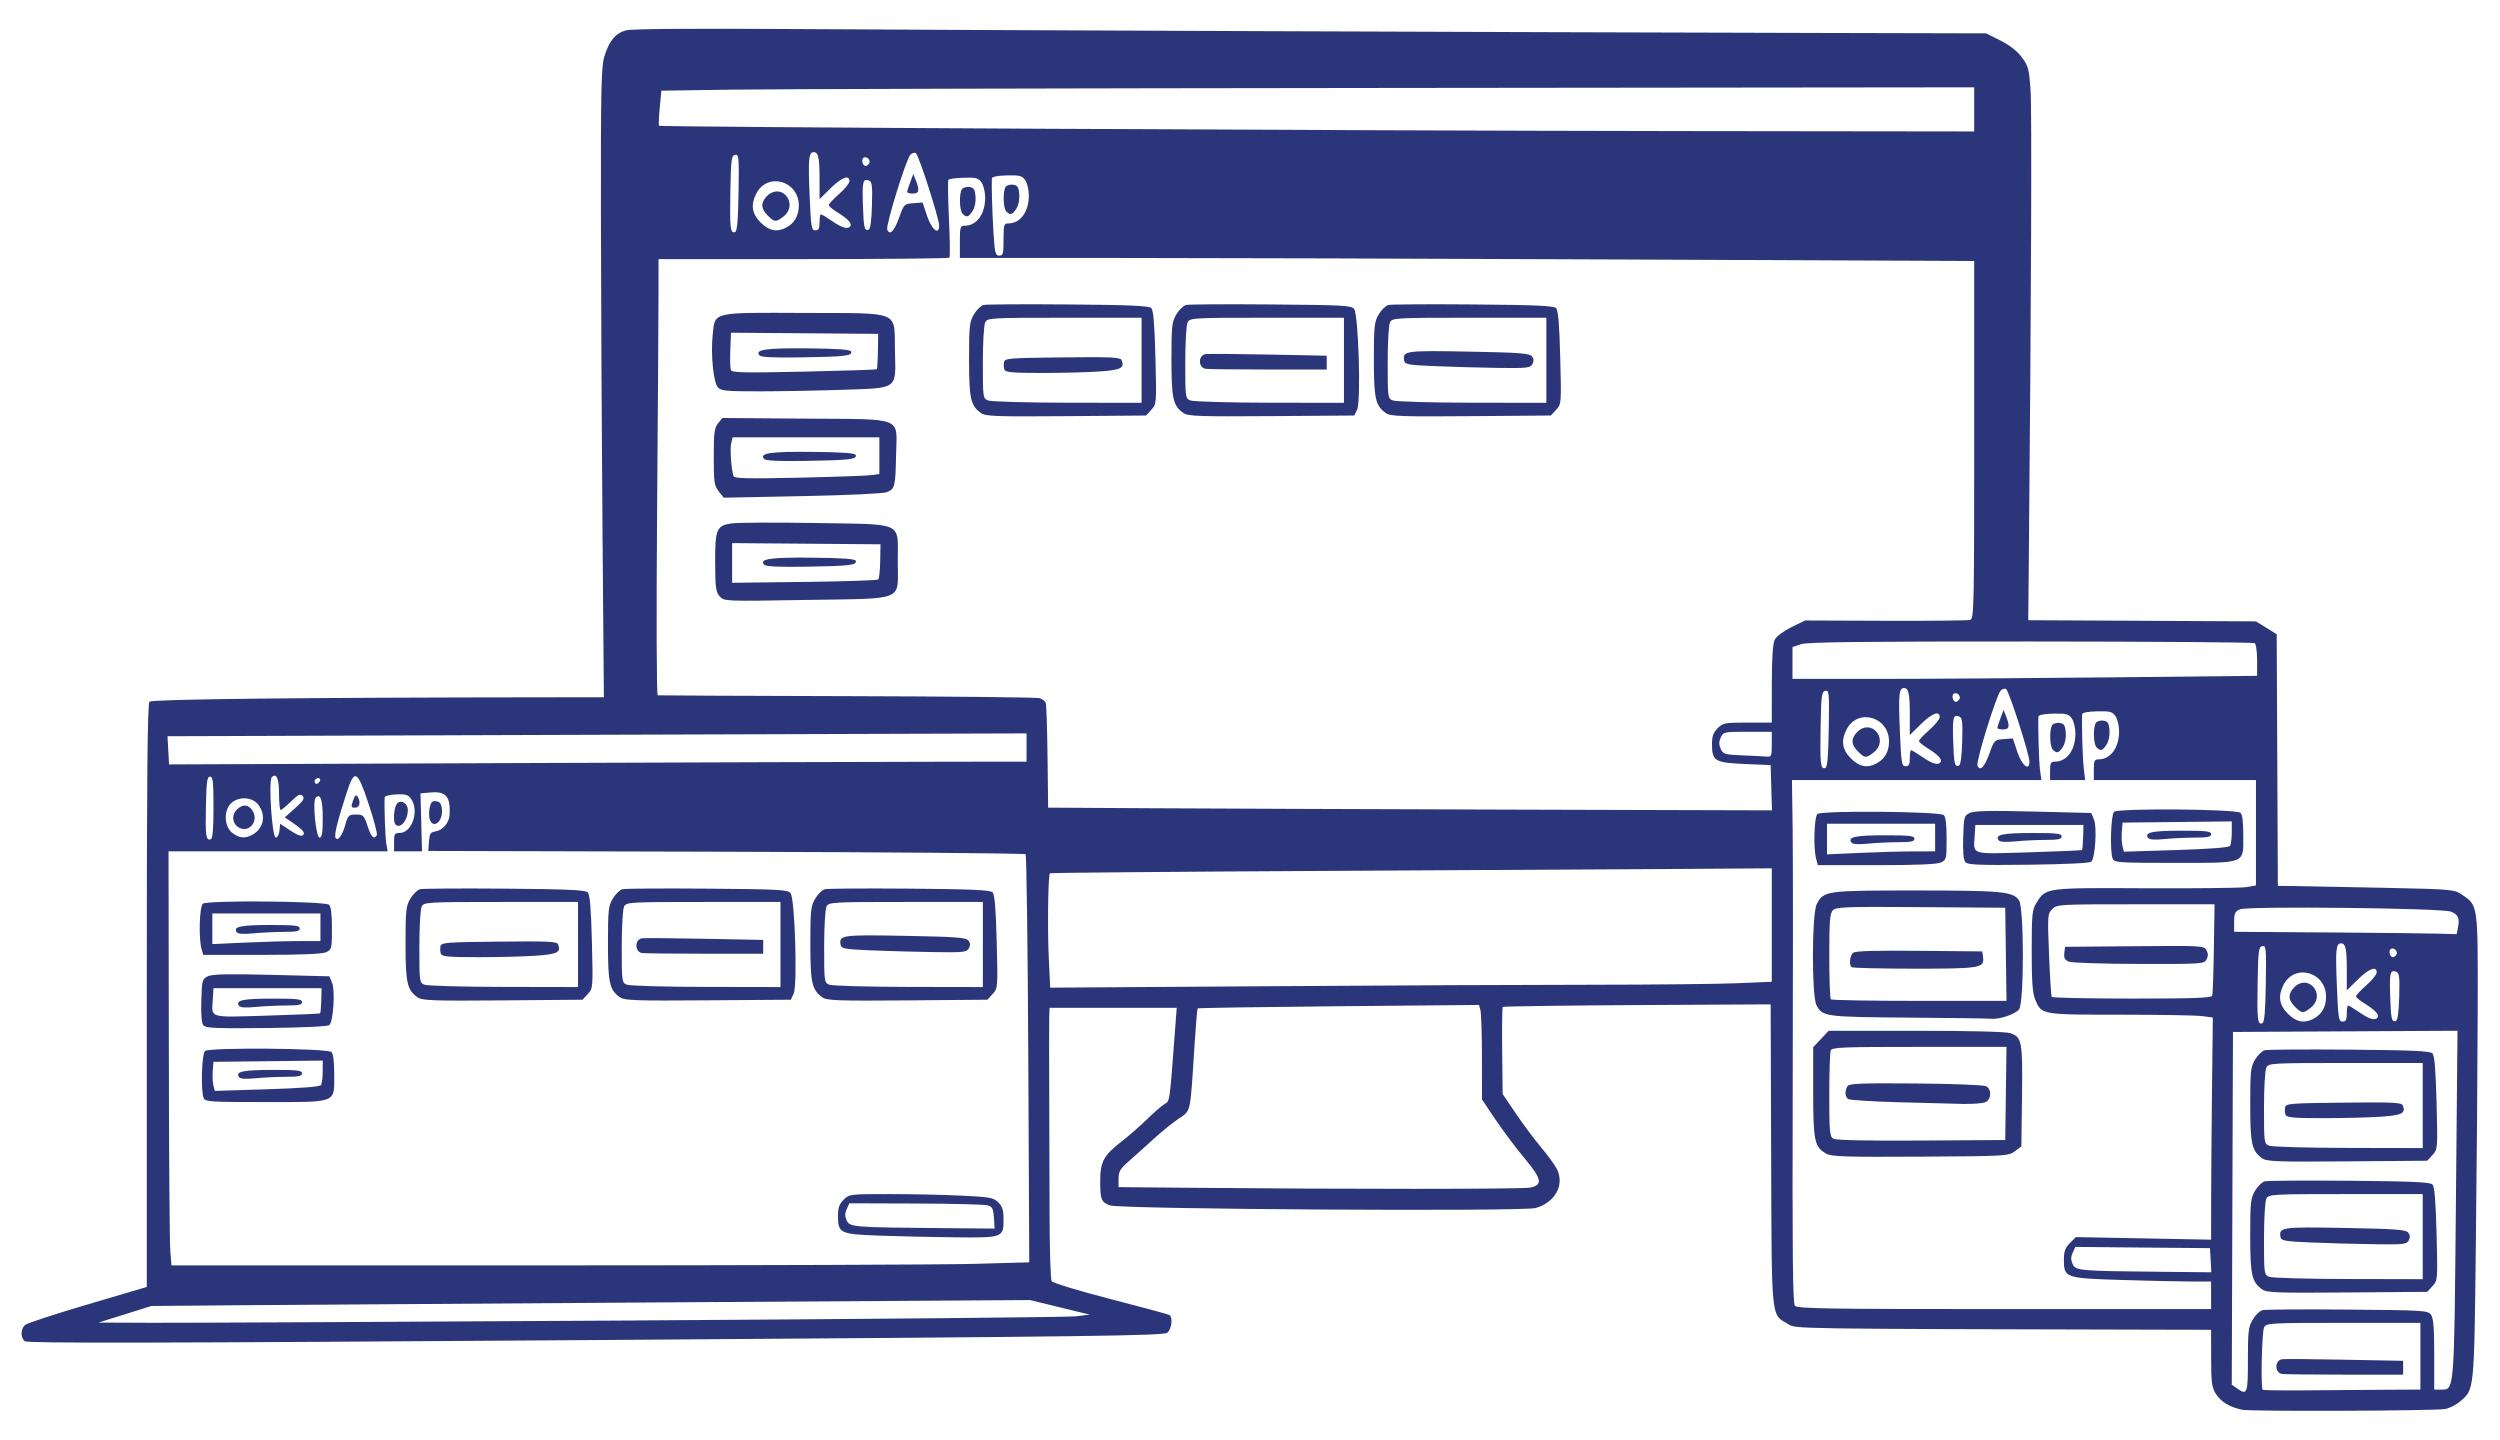 <?xml version="1.0" encoding="UTF-8" standalone="no"?>
<svg xmlns="http://www.w3.org/2000/svg" xmlns:xlink="http://www.w3.org/1999/xlink" xmlns:serif="http://www.serif.com/" width="100%" height="100%" viewBox="0 0 1087 626" version="1.1" xml:space="preserve" style="fill-rule:evenodd;clip-rule:evenodd;stroke-linejoin:round;stroke-miterlimit:2;">
    <g transform="matrix(4.167,0,0,-4.167,9.372,613.597)">
        <path d="M231.707,0.152C230.395,0.426 229.453,1.004 228.938,1.848C228.539,2.5 228.469,3.062 228.469,5.555L228.465,8.496L224.324,8.504C183.891,8.602 185.203,8.582 184.316,9.102C182.527,10.152 182.617,9.246 182.559,26.77L182.508,42.453L168.59,42.379C160.934,42.336 154.617,42.246 154.555,42.184C154.492,42.121 154.465,40.051 154.492,37.582L154.543,33.094L155.926,31.055C156.684,29.934 157.859,28.355 158.539,27.551C159.219,26.746 159.961,25.73 160.188,25.297C161.043,23.641 160.035,21.777 157.977,21.203C156.598,20.816 114.625,21.074 113.57,21.477C112.656,21.824 112.555,22.07 112.551,23.977C112.547,26.023 112.902,26.691 114.754,28.121C115.484,28.684 116.664,29.715 117.375,30.41C118.086,31.105 118.922,31.836 119.23,32.031C119.84,32.414 119.766,31.922 120.367,39.875L120.535,42.094L107.266,42.094L107.234,41.195C107.219,40.699 107.215,37.434 107.23,33.934C107.246,30.438 107.262,24.496 107.266,20.734C107.27,16.973 107.367,13.746 107.484,13.566C107.598,13.387 110.359,12.547 113.625,11.703C116.887,10.863 119.656,10.113 119.773,10.039C120.145,9.809 120.008,8.586 119.566,8.199C119.195,7.875 112.441,7.785 59.914,7.426C13.734,7.105 0.605,7.078 0.336,7.305C-0.129,7.688 -0.105,8.598 0.375,9.004C0.586,9.188 3.527,10.152 6.914,11.148L13.066,12.965L13.066,43.355C13.066,66.473 13.137,73.82 13.352,74.035C13.613,74.297 29.301,74.469 55.156,74.492L60.762,74.496L60.617,91.957C60.539,101.559 60.465,116.328 60.453,124.777C60.438,138.059 60.488,140.301 60.812,141.363C61.305,142.984 61.977,143.793 63.07,144.086C63.648,144.242 69.945,144.289 80.875,144.219C97.668,144.109 155.055,143.891 187.867,143.812L204.988,143.77L206.465,143.031C207.422,142.555 208.211,141.941 208.699,141.293C209.387,140.379 209.469,140.074 209.625,137.891C209.77,135.855 209.699,116.625 209.449,89.258L209.387,82.535L221.262,82.477L233.141,82.414L234.223,81.746L235.309,81.074L235.371,67.945L235.43,54.816L237.41,54.793C238.496,54.781 242.637,54.699 246.605,54.613C253.789,54.457 253.828,54.453 254.703,53.855C256.328,52.75 256.309,52.883 256.281,41.699C256.27,36.176 256.184,25.285 256.09,17.496C255.91,1.926 255.945,2.281 254.414,0.992C253.996,0.641 253.305,0.301 252.879,0.23C251.617,0.031 232.641,-0.039 231.707,0.152ZM232.305,5.363C232.305,8.332 232.363,8.805 232.812,9.562C233.09,10.035 233.547,10.477 233.832,10.547C234.113,10.617 238.109,10.645 242.707,10.605C250.66,10.539 251.082,10.512 251.406,10.07C251.664,9.715 251.746,8.723 251.746,5.93L251.746,2.258L252.461,2.258C253.859,2.258 253.824,1.828 254.008,21.637L254.176,39.699L230.746,39.574L230.684,21.172L230.621,2.766L231.156,2.391C232.246,1.629 232.305,1.789 232.305,5.363ZM233.805,12.703C232.711,13.477 232.547,14.207 232.547,18.312C232.547,21.781 232.594,22.23 233.051,23.004C233.328,23.473 233.789,23.918 234.07,23.988C234.355,24.059 238.332,24.086 242.914,24.047C249.34,23.992 251.312,23.906 251.555,23.664C251.781,23.438 251.898,22.023 251.992,18.504C252.113,13.703 252.109,13.652 251.566,13.055L251.016,12.457L242.68,12.391C235.379,12.332 234.277,12.371 233.805,12.703ZM250.547,13.777L250.547,22.656L242.516,22.656C234.82,22.656 234.473,22.637 234.234,22.191C234.094,21.93 233.984,20.105 233.984,17.984C233.984,14.328 233.996,14.234 234.527,14.023C234.824,13.906 238.551,13.801 242.805,13.793L250.547,13.777ZM238.91,17.605C236.16,17.723 235.781,17.789 235.711,18.168C235.512,19.203 235.809,19.246 242.453,19.121C247.719,19.023 248.793,18.945 249.035,18.637C249.238,18.383 249.254,18.133 249.09,17.824C248.871,17.414 248.547,17.379 245.438,17.426C243.562,17.453 240.625,17.531 238.91,17.605ZM233.805,26.383C232.711,27.156 232.547,27.887 232.547,31.992C232.547,35.461 232.594,35.91 233.051,36.684C233.328,37.156 233.789,37.598 234.07,37.668C234.355,37.738 238.332,37.766 242.914,37.727C249.34,37.672 251.312,37.586 251.555,37.344C251.781,37.121 251.898,35.703 251.992,32.184C252.113,27.383 252.109,27.332 251.566,26.734L251.016,26.137L242.68,26.07C235.379,26.012 234.277,26.051 233.805,26.383ZM250.547,27.457L250.547,36.336L242.516,36.336C234.82,36.336 234.473,36.316 234.234,35.871C234.094,35.609 233.984,33.785 233.984,31.664C233.984,28.008 233.996,27.914 234.527,27.703C234.824,27.586 238.551,27.48 242.805,27.473L250.547,27.457ZM236.238,30.922C236.164,31.113 236.145,31.465 236.188,31.703C236.266,32.105 236.703,32.141 242.301,32.199C247.512,32.254 248.352,32.215 248.473,31.898C248.785,31.086 248.395,30.887 246.176,30.73C244.977,30.645 242.277,30.578 240.184,30.578C237.086,30.578 236.348,30.641 236.238,30.922ZM246.406,2.238L250.305,2.258L250.305,9.219L242.273,9.219C234.578,9.219 234.234,9.195 233.996,8.754C233.762,8.316 233.629,2.453 233.848,2.238C233.902,2.184 235.875,2.156 238.227,2.176C240.582,2.199 244.262,2.227 246.406,2.238ZM235.852,3.891C235.09,4.035 235.082,5.273 235.844,5.422C236.051,5.465 238.984,5.441 242.363,5.375L248.504,5.258L248.504,3.816L242.371,3.816C238.996,3.816 236.059,3.848 235.848,3.891L235.852,3.891ZM63.824,9.469C88.445,9.613 109.234,9.809 110.027,9.902L111.465,10.078L108.348,10.836L105.227,11.598L68.625,11.367C48.496,11.238 27.867,11.102 22.785,11.059L13.547,10.98L10.785,10.113L8.027,9.25L13.547,9.227C16.582,9.215 39.207,9.32 63.824,9.465L63.824,9.469ZM228.465,10.656L228.465,13.535L226.344,13.535C225.18,13.535 221.922,13.609 219.105,13.695C213.211,13.879 213.105,13.918 213.105,15.828C213.105,16.684 213.242,17.055 213.73,17.543L214.355,18.168L221.41,18.035L228.465,17.898L228.469,21.898C228.473,24.098 228.512,29.312 228.559,33.488L228.645,41.078L227.562,41.227C226.965,41.309 223.117,41.375 219.004,41.375C210.699,41.375 210.777,41.363 210.102,42.98C209.832,43.625 209.746,44.863 209.746,48.039C209.746,51.887 209.789,52.309 210.25,53.055C211.223,54.629 211.152,54.621 221.711,54.566C226.945,54.543 231.656,54.598 232.184,54.688L233.145,54.859L233.145,60.355L233.148,65.855L216.227,65.855L216.227,66.938C216.227,67.867 216.293,68.016 216.723,68.016C217.98,68.016 218.867,69.227 218.867,70.949C218.867,71.523 218.695,72.23 218.488,72.523C218.164,72.992 217.918,73.059 216.57,73.027C215.621,73.008 215.02,72.891 215.008,72.727C214.949,71.746 215.055,68.164 215.176,67.117L215.32,65.855L211.664,65.855L211.664,66.816C211.664,67.625 211.742,67.777 212.16,67.777C213.422,67.777 214.305,68.984 214.305,70.711C214.305,71.281 214.137,71.992 213.93,72.285C213.602,72.754 213.355,72.816 212.012,72.789C211.059,72.77 210.461,72.652 210.449,72.484C210.391,71.457 210.5,67.715 210.617,66.875L210.762,65.855L184.73,65.855L184.801,60.875C184.84,58.137 184.844,45.875 184.809,33.625C184.762,16.504 184.812,11.273 185.035,11.004C185.285,10.703 188.312,10.656 206.895,10.656L228.465,10.656ZM188.328,26.867C187.082,27.551 186.945,28.191 186.945,33.309L186.945,37.98L187.754,38.84L188.562,39.695L197.68,39.695C203.414,39.695 207.062,39.602 207.516,39.445C208.73,39.02 208.805,38.621 208.734,32.883L208.668,27.629L207.988,27.121C207.332,26.629 207.047,26.613 198.148,26.562C190.371,26.516 188.887,26.562 188.328,26.867ZM207.051,33.156L207.117,38.016L198.016,38.016C189.941,38.016 188.902,37.973 188.773,37.637C188.691,37.426 188.625,35.328 188.625,32.969C188.625,29.137 188.672,28.652 189.047,28.434C189.316,28.273 192.57,28.207 198.227,28.242L206.984,28.297L207.051,33.156ZM195.707,32.246C193.066,32.316 190.77,32.465 190.605,32.57C190.258,32.797 190.219,33.43 190.527,33.914C190.707,34.195 191.918,34.246 197.652,34.199C201.52,34.168 204.75,34.043 204.992,33.91C205.57,33.602 205.551,32.578 204.961,32.266C204.707,32.129 203.598,32.039 202.5,32.066C201.402,32.094 198.348,32.176 195.707,32.246ZM196.906,41.07C188.16,41.137 187.91,41.172 187.285,42.375C186.781,43.355 186.801,51.918 187.312,52.902C188.035,54.309 188.246,54.336 197.676,54.336C206.656,54.332 207.781,54.227 208.422,53.312C208.949,52.555 208.965,42.695 208.434,41.941C208.082,41.438 206.32,40.844 205.5,40.953C205.262,40.984 201.395,41.035 196.906,41.07ZM207.051,47.676L206.984,52.535L198.188,52.598C190.422,52.656 189.34,52.617 189.008,52.281C188.688,51.965 188.625,51.199 188.625,47.52C188.625,45.109 188.699,43.062 188.785,42.977C188.875,42.887 193.035,42.816 198.031,42.816L207.117,42.816L207.051,47.676ZM190.945,46.336C190.668,46.613 190.773,47.547 191.117,47.832C191.348,48.023 193.367,48.086 198.016,48.039L204.586,47.977L204.668,47.391C204.832,46.246 204.406,46.176 197.5,46.176C193.984,46.176 191.035,46.25 190.945,46.336ZM187.254,57.637C186.953,58.734 187.043,61.969 187.387,62.312C187.77,62.695 200.086,62.59 200.566,62.203C200.766,62.039 200.867,61.227 200.867,59.746C200.867,57.609 200.848,57.523 200.254,57.254C199.844,57.066 197.66,56.977 193.539,56.977L187.434,56.977L187.254,57.637ZM197.445,58.414L199.668,58.418L199.668,61.297L188.387,61.297L188.387,58.102L191.805,58.258C193.688,58.344 196.227,58.414 197.445,58.414ZM190.91,59.371C190.566,59.926 191.367,60.09 194.445,60.094C197.008,60.094 197.508,60.039 197.508,59.734C197.508,59.453 197.164,59.375 195.887,59.375C194.996,59.375 193.551,59.305 192.68,59.223C191.535,59.113 191.043,59.156 190.91,59.371ZM202.816,57.301C202.625,57.531 202.551,58.406 202.598,59.891C202.664,62.027 202.695,62.145 203.281,62.426C203.746,62.648 205.395,62.684 209.93,62.57L215.961,62.422L216.246,61.727C216.574,60.938 216.371,57.746 215.969,57.34C215.816,57.191 213.293,57.07 209.414,57.023C204.141,56.965 203.055,57.012 202.816,57.301ZM214.992,58.555C215.039,58.594 215.094,59.203 215.113,59.902L215.145,61.176L203.867,61.176L203.793,60.008C203.664,58.02 203.297,58.129 209.445,58.316C212.449,58.406 214.945,58.516 214.992,58.555ZM206.27,59.613C205.926,60.164 206.727,60.328 209.805,60.332C212.367,60.336 212.867,60.277 212.867,59.977C212.867,59.691 212.523,59.617 211.246,59.613C210.355,59.613 208.914,59.547 208.039,59.461C206.898,59.355 206.402,59.398 206.27,59.613ZM218.199,57.637C217.891,58.391 218,62.203 218.34,62.543C218.73,62.934 231.039,62.836 231.527,62.441C231.727,62.281 231.824,61.484 231.824,60.082C231.824,57.066 232.207,57.215 224.566,57.215C218.891,57.215 218.355,57.25 218.199,57.637ZM230.441,58.988C230.539,59.137 230.621,59.77 230.621,60.402L230.625,61.543L219.227,61.418L219.148,60.48C219.105,59.965 219.137,59.281 219.219,58.961L219.363,58.383L224.812,58.555C228.355,58.664 230.328,58.816 230.441,58.992L230.441,58.988ZM221.867,59.852C221.527,60.406 222.328,60.57 225.406,60.574C227.969,60.574 228.465,60.516 228.465,60.215C228.465,59.934 228.125,59.855 226.848,59.855C225.957,59.855 224.512,59.785 223.641,59.703C222.496,59.594 222,59.637 221.867,59.852ZM211.953,69.023C211.625,69.352 211.57,71.098 211.879,71.578C211.988,71.754 212.34,71.863 212.652,71.816C213.125,71.75 213.238,71.578 213.301,70.816C213.348,70.266 213.227,69.668 212.996,69.316C212.566,68.664 212.371,68.609 211.953,69.023ZM216.516,69.266C216.184,69.594 216.133,71.336 216.438,71.816C216.551,71.992 216.898,72.102 217.215,72.059C217.688,71.992 217.801,71.816 217.863,71.059C217.906,70.508 217.785,69.906 217.555,69.559C217.129,68.902 216.93,68.848 216.516,69.266ZM228.418,15.758L228.348,17.016L221.324,17.078L214.301,17.145L214.023,16.539C213.82,16.094 213.82,15.785 214.02,15.348C214.332,14.66 214.684,14.629 223.379,14.547L228.492,14.496L228.418,15.758ZM99.328,15.375L105.148,15.535L105.047,36.734C104.992,48.395 104.863,58.016 104.766,58.117C104.668,58.215 90.602,58.332 73.512,58.379L42.441,58.461L42.512,59.438C42.574,60.27 42.672,60.422 43.188,60.496C43.938,60.602 44.613,61.395 44.664,62.223C44.777,64.109 44.285,64.703 42.727,64.566L41.625,64.469L41.707,61.441L41.785,58.418L38.867,58.418L38.867,59.375C38.867,60.234 38.93,60.336 39.449,60.336C40.738,60.336 41.52,62.645 40.652,63.883C40.344,64.324 40.082,64.406 39.094,64.363C38.441,64.336 37.898,64.199 37.891,64.062C37.828,63.184 37.945,59.844 38.062,59.195L38.199,58.418L15.336,58.418L15.367,38.316C15.379,27.262 15.449,17.543 15.52,16.715L15.645,15.215L54.574,15.215C75.988,15.215 96.129,15.289 99.328,15.375ZM89.426,18.324C85.367,18.477 85.188,18.566 85.188,20.434C85.188,21.223 85.332,21.621 85.773,22.066C86.355,22.648 86.426,22.656 90.539,22.656C92.832,22.656 96.207,22.586 98.039,22.496C101.074,22.352 101.414,22.289 101.918,21.789C102.344,21.363 102.465,20.969 102.465,20.043C102.465,18.109 102.41,18.09 97.348,18.145C94.949,18.168 91.383,18.25 89.426,18.324ZM101.461,20.188C101.395,21.16 101.301,21.34 100.785,21.484C100.457,21.574 97.078,21.66 93.281,21.672L86.375,21.695L86.102,21.094C85.898,20.652 85.898,20.344 86.098,19.906C86.414,19.211 86.746,19.184 95.938,19.105L101.531,19.055L101.461,20.188ZM19,32.676C18.688,33.43 18.797,37.246 19.141,37.586C19.531,37.973 31.84,37.875 32.324,37.48C32.523,37.32 32.625,36.523 32.625,35.121C32.625,32.105 33.004,32.258 25.363,32.258C19.691,32.258 19.156,32.293 19,32.676ZM31.242,34.031C31.34,34.176 31.422,34.812 31.422,35.441L31.426,36.586L25.727,36.52L20.023,36.457L19.949,35.52C19.906,35.004 19.938,34.32 20.016,34.004L20.164,33.422L25.613,33.594C29.156,33.703 31.125,33.859 31.242,34.031ZM22.668,34.891C22.328,35.445 23.129,35.609 26.207,35.613C28.77,35.617 29.266,35.559 29.266,35.258C29.266,34.973 28.926,34.895 27.645,34.895C26.754,34.895 25.312,34.824 24.441,34.742C23.297,34.637 22.801,34.676 22.668,34.891ZM18.977,40.262C18.785,40.492 18.711,41.363 18.758,42.848C18.824,44.988 18.855,45.105 19.441,45.387C19.906,45.605 21.555,45.645 26.09,45.531L32.121,45.379L32.406,44.688C32.734,43.898 32.531,40.703 32.129,40.301C31.977,40.148 29.453,40.027 25.574,39.984C20.301,39.926 19.215,39.973 18.977,40.262ZM31.152,41.516C31.199,41.555 31.254,42.16 31.273,42.863L31.305,44.137L20.027,44.137L19.953,42.965C19.824,40.98 19.457,41.09 25.602,41.277C28.609,41.367 31.105,41.473 31.152,41.516ZM22.668,42.332C22.328,42.887 23.129,43.051 26.207,43.051C28.77,43.055 29.266,42.996 29.266,42.695C29.266,42.41 28.926,42.336 27.645,42.336C26.754,42.332 25.312,42.266 24.441,42.184C23.297,42.074 22.801,42.117 22.668,42.332ZM41.324,43.184C40.23,43.957 40.066,44.688 40.066,48.789C40.066,52.262 40.113,52.711 40.57,53.484C40.848,53.953 41.309,54.398 41.59,54.469C41.875,54.539 45.855,54.566 50.434,54.527C56.859,54.473 58.832,54.387 59.074,54.145C59.301,53.918 59.422,52.504 59.512,48.984C59.633,44.184 59.629,44.129 59.086,43.535L58.535,42.938L50.199,42.867C42.898,42.809 41.801,42.848 41.324,43.184ZM58.066,44.258L58.066,53.137L50.035,53.137C42.34,53.137 41.992,53.117 41.754,52.672C41.613,52.41 41.508,50.586 41.508,48.465C41.508,44.805 41.52,44.715 42.047,44.504C42.344,44.383 46.07,44.281 50.328,44.273L58.066,44.258ZM43.758,47.723C43.684,47.914 43.664,48.262 43.707,48.504C43.785,48.906 44.227,48.941 49.82,49C55.031,49.055 55.871,49.016 55.992,48.699C56.305,47.887 55.914,47.688 53.695,47.531C52.496,47.445 49.797,47.375 47.703,47.375C44.605,47.375 43.867,47.441 43.758,47.723ZM62.441,43.188C61.352,43.953 61.188,44.688 61.188,48.789C61.188,52.262 61.234,52.711 61.691,53.484C61.969,53.953 62.426,54.398 62.711,54.469C62.996,54.539 66.988,54.566 71.586,54.527C79.172,54.461 79.973,54.418 80.246,54.043C80.699,53.426 80.969,44.418 80.562,43.566L80.262,42.938L71.621,42.875C64.082,42.816 62.914,42.859 62.441,43.188ZM79.188,44.258L79.188,53.137L71.156,53.137C63.461,53.137 63.113,53.117 62.875,52.672C62.734,52.41 62.625,50.586 62.625,48.465C62.625,44.805 62.637,44.715 63.168,44.504C63.465,44.383 67.188,44.281 71.445,44.273L79.188,44.258ZM64.73,47.809C63.969,47.957 63.965,49.195 64.723,49.344C64.93,49.383 67.863,49.363 71.242,49.297L77.387,49.176L77.387,47.738L71.25,47.738C67.875,47.738 64.941,47.77 64.73,47.809ZM83.566,43.184C82.469,43.957 82.305,44.688 82.305,48.789C82.305,52.262 82.355,52.711 82.812,53.484C83.09,53.953 83.547,54.398 83.832,54.469C84.113,54.539 88.094,54.566 92.676,54.527C99.102,54.473 101.074,54.387 101.312,54.145C101.539,53.918 101.66,52.504 101.75,48.984C101.875,44.184 101.871,44.129 101.324,43.535L100.777,42.938L92.441,42.867C85.137,42.809 84.039,42.848 83.566,43.184ZM100.305,44.258L100.305,53.137L92.273,53.137C84.578,53.137 84.234,53.117 83.996,52.672C83.855,52.41 83.746,50.586 83.746,48.465C83.746,44.805 83.758,44.715 84.285,44.504C84.582,44.383 88.309,44.281 92.566,44.273L100.305,44.258ZM88.668,48.086C85.918,48.199 85.543,48.266 85.469,48.648C85.27,49.684 85.57,49.727 92.211,49.602C97.477,49.504 98.555,49.426 98.797,49.117C99,48.859 99.016,48.613 98.848,48.305C98.629,47.895 98.309,47.859 95.199,47.906C93.32,47.934 90.383,48.012 88.668,48.086ZM18.773,48.277C18.473,49.375 18.562,52.609 18.906,52.949C19.293,53.332 31.605,53.23 32.086,52.844C32.285,52.68 32.387,51.863 32.387,50.387C32.387,48.246 32.367,48.164 31.773,47.895C31.363,47.707 29.18,47.617 25.059,47.617L18.957,47.617L18.773,48.277ZM28.965,49.055L31.188,49.055L31.188,51.938L19.906,51.938L19.906,48.742L23.324,48.898C25.207,48.984 27.746,49.055 28.965,49.055ZM22.43,50.012C22.086,50.566 22.887,50.73 25.965,50.734C28.527,50.734 29.027,50.676 29.027,50.375C29.027,50.094 28.684,50.016 27.406,50.016C26.516,50.012 25.07,49.945 24.199,49.863C23.059,49.754 22.562,49.797 22.43,50.012ZM39.027,61.215C38.719,61.523 38.867,63.156 39.227,63.457C39.672,63.828 40.305,63.395 40.305,62.719C40.305,61.652 39.516,60.727 39.027,61.215ZM42.586,61.781C42.5,62.047 42.504,62.594 42.59,62.996C42.715,63.566 42.863,63.707 43.27,63.648C43.66,63.594 43.805,63.383 43.863,62.781C43.984,61.516 42.93,60.691 42.586,61.781ZM157.426,23.332C158.758,23.621 158.637,24.227 156.82,26.398C155.949,27.441 154.594,29.25 153.809,30.41L152.387,32.527L152.383,36.891C152.383,39.293 152.312,41.512 152.227,41.824L152.078,42.391L137.445,42.258C129.398,42.184 122.773,42.082 122.723,42.031C122.668,41.98 122.52,40.219 122.387,38.117C121.93,30.938 122.031,31.402 120.746,30.535C120.133,30.121 118.965,29.176 118.156,28.438C117.352,27.699 116.188,26.66 115.578,26.121C114.633,25.297 114.465,25.016 114.465,24.266L114.465,23.383L121.125,23.32C138.023,23.16 156.664,23.164 157.426,23.332ZM234.172,44.594C234.234,48.332 234.207,48.609 233.812,48.531C233.43,48.457 233.379,48.07 233.32,44.742C233.25,40.863 233.312,40.312 233.805,40.477C234.027,40.551 234.125,41.641 234.172,44.594ZM239.102,40.926C240,41.383 240.457,42.156 240.461,43.234C240.477,45.828 237.199,46.766 236.027,44.5C235.422,43.328 235.562,42.391 236.48,41.473C237.344,40.609 238.156,40.441 239.102,40.926ZM237.215,42.207C236.496,42.922 236.469,43.516 237.117,44.211C237.711,44.852 238.574,44.887 239.109,44.297C239.707,43.637 239.605,42.691 238.875,42.113C238.07,41.48 237.93,41.488 237.215,42.207ZM242.625,41.496C242.625,41.957 242.688,42.336 242.762,42.336C242.836,42.336 243.371,42.012 243.945,41.617C245.016,40.879 245.613,40.723 245.855,41.117C246.023,41.391 245.535,41.891 244.434,42.574C243.969,42.859 243.586,43.184 243.586,43.297C243.586,43.406 244.07,43.922 244.664,44.445C245.262,44.969 245.746,45.57 245.746,45.785C245.746,46.496 244.938,46.191 243.773,45.047L242.625,43.914L242.625,45.984C242.625,48.234 242.504,48.816 242.027,48.816C241.492,48.816 241.43,48.184 241.59,44.367C241.727,40.977 241.781,40.656 242.184,40.656C242.527,40.656 242.625,40.84 242.625,41.496ZM248.094,43.262C248.152,45.309 248.102,45.727 247.785,45.852C247.152,46.094 247.07,45.758 247.148,43.344C247.234,40.887 247.305,40.574 247.75,40.723C247.93,40.781 248.051,41.676 248.094,43.262ZM228.582,43.355C228.637,43.52 228.715,45.734 228.754,48.277L228.824,52.895L220.605,52.895C212.59,52.895 212.375,52.887 211.887,52.395C211.402,51.91 211.391,51.75 211.555,47.656C211.648,45.324 211.773,43.336 211.828,43.234C211.887,43.137 215.656,43.055 220.207,43.055C226.613,43.055 228.504,43.125 228.582,43.355ZM213.629,46.91C213.203,47.082 213.09,47.289 213.148,47.793L213.227,48.457L220.477,48.52C227.531,48.582 227.734,48.57 227.984,48.102C228.168,47.754 228.168,47.477 227.984,47.137C227.738,46.672 227.492,46.656 220.957,46.672C217.234,46.68 213.938,46.785 213.629,46.91ZM164.027,44.5C170.23,44.504 176.953,44.574 178.965,44.656L182.625,44.809L182.625,56.648L173.926,56.59C169.141,56.555 152.215,56.461 136.312,56.379C120.41,56.297 107.355,56.184 107.301,56.133C107.113,55.945 107.039,50.324 107.184,47.285L107.332,44.195L130.039,44.344C142.527,44.43 157.82,44.5 164.027,44.5ZM247.801,47.637C248.004,47.969 247.547,48.441 247.219,48.234C246.941,48.066 247.117,47.375 247.438,47.375C247.547,47.375 247.711,47.492 247.801,47.637ZM254.23,50.492C254.422,51.453 254.238,51.844 253.469,52.133C252.5,52.5 232.227,52.719 231.465,52.371C230.961,52.141 230.867,51.934 230.867,51.059L230.867,50.023L240.527,49.957C245.84,49.922 251.062,49.863 252.137,49.832L254.086,49.777L254.23,50.492ZM20.027,62.996C20.027,65.699 19.969,66.215 19.668,66.215C19.367,66.215 19.293,65.695 19.238,63.23C19.168,60.07 19.242,59.516 19.727,59.676C19.945,59.75 20.027,60.633 20.027,62.996ZM33.797,61.234C34.062,62.18 34.148,62.258 34.895,62.258C35.656,62.258 35.734,62.18 36.105,61.055C36.496,59.879 36.766,59.613 37.07,60.102C37.152,60.238 36.77,61.703 36.219,63.355C35.031,66.922 34.742,67.07 33.922,64.535C32.957,61.57 32.598,60.098 32.762,59.832C33.008,59.434 33.461,60.051 33.797,61.234ZM34.59,63.719C34.781,64.266 34.902,64.375 35.055,64.141C35.422,63.562 35.293,62.977 34.797,62.977C34.379,62.977 34.359,63.055 34.59,63.719ZM24.062,60.137C25.27,60.777 25.551,62.207 24.688,63.305C24.055,64.109 22.66,64.18 21.871,63.445C21.074,62.707 21.133,61.02 21.98,60.355C22.691,59.793 23.297,59.727 24.062,60.137ZM22.574,60.969C21.949,61.406 21.918,62.285 22.504,62.82C23.113,63.367 23.672,63.316 24.094,62.672C24.832,61.539 23.648,60.215 22.574,60.969ZM26.91,60.574L26.984,61.297L28.059,60.582C28.805,60.09 29.211,59.945 29.379,60.121C29.633,60.375 29.305,60.734 28.055,61.566L27.465,61.961L28.547,62.926C29.418,63.707 29.566,63.957 29.324,64.203C29.082,64.453 28.852,64.344 28.117,63.625C27.613,63.137 27.129,62.734 27.035,62.734C26.941,62.734 26.867,63.484 26.867,64.402C26.867,66.02 26.598,66.645 26.113,66.156C25.746,65.793 26.137,59.855 26.527,59.855C26.695,59.855 26.871,60.18 26.91,60.574ZM31.426,61.883C31.426,63.824 31.188,64.516 30.688,64.016C30.34,63.664 30.719,59.855 31.102,59.855C31.348,59.855 31.426,60.34 31.426,61.883ZM182.574,65.055L182.508,67.418L179.785,67.535C176.664,67.672 176.387,67.844 176.387,69.633C176.387,70.422 176.531,70.82 176.977,71.266C177.527,71.816 177.727,71.855 180.094,71.855L182.625,71.855L182.629,75.875C182.633,78.574 182.73,80.094 182.93,80.496C183.105,80.852 183.816,81.387 184.664,81.805L186.105,82.508L194.504,82.477C199.125,82.461 203.094,82.5 203.324,82.566C203.723,82.68 203.746,83.785 203.746,101.352L203.746,120.016L166.984,120.176C146.77,120.266 122.953,120.336 114.066,120.336L97.906,120.336L97.906,122.016C97.906,123.555 97.949,123.695 98.402,123.695C99.66,123.695 100.547,124.906 100.547,126.633C100.547,127.203 100.375,127.914 100.168,128.211C99.836,128.68 99.598,128.746 98.309,128.707C97.492,128.688 96.77,128.586 96.707,128.484C96.641,128.383 96.668,126.547 96.77,124.406C96.871,122.262 96.891,120.441 96.812,120.363C96.73,120.281 89.871,120.215 81.566,120.215L66.465,120.215L66.461,116.258C66.457,114.078 66.391,103.844 66.312,93.516C66.23,82.965 66.262,74.719 66.379,74.699C66.492,74.68 75.391,74.641 86.148,74.613C96.906,74.586 105.941,74.492 106.227,74.402C106.508,74.312 106.797,74.09 106.867,73.91C106.938,73.73 107.02,71.199 107.055,68.281L107.117,62.98L117.57,62.918C123.32,62.883 140.316,62.82 155.336,62.773L182.645,62.695L182.574,65.055ZM72.848,85.027C72.445,85.473 72.383,85.934 72.375,88.48C72.359,92.039 72.508,92.402 74.078,92.637C74.699,92.73 78.664,92.75 82.887,92.676C92.199,92.52 91.426,92.883 91.426,88.656C91.426,84.438 92.355,84.828 81.945,84.652C73.312,84.508 73.305,84.508 72.848,85.027ZM89.395,86.785C89.484,86.875 89.574,87.738 89.594,88.703L89.625,90.457L81.887,90.52L74.145,90.582L74.145,86.441L81.688,86.531C85.836,86.582 89.305,86.695 89.395,86.785ZM77.469,88.34C76.977,88.938 78.164,89.105 82.543,89.062C85.746,89.027 86.973,88.938 87.043,88.727C87.191,88.285 86.402,88.191 81.867,88.121C78.891,88.074 77.637,88.137 77.469,88.34ZM72.746,95.98C72.277,96.574 72.227,96.93 72.227,99.582C72.227,102.105 72.289,102.602 72.68,103.082L73.129,103.637L81.738,103.57C92.219,103.488 91.328,103.844 91.25,99.773C91.184,96.461 91.125,96.223 90.277,95.895C89.902,95.75 86.156,95.574 81.445,95.484L73.266,95.32L72.746,95.98ZM88.727,97.68L89.508,97.797L89.508,101.617L74.199,101.617L74.047,101.008C73.902,100.441 74.055,98.316 74.285,97.578C74.367,97.32 75.645,97.289 81.164,97.41C84.895,97.492 88.297,97.613 88.727,97.68ZM77.469,99.379C76.977,99.977 78.164,100.145 82.543,100.102C85.746,100.066 86.973,99.977 87.043,99.766C87.191,99.324 86.402,99.234 81.867,99.16C78.891,99.113 77.637,99.176 77.469,99.379ZM100.125,104.145C99.031,104.914 98.867,105.648 98.867,109.75C98.867,113.219 98.914,113.672 99.371,114.445C99.648,114.914 100.105,115.355 100.391,115.43C100.676,115.5 104.652,115.523 109.234,115.484C115.66,115.434 117.633,115.344 117.875,115.105C118.102,114.879 118.219,113.461 118.312,109.945C118.434,105.145 118.43,105.09 117.887,104.496L117.336,103.895L109,103.828C101.699,103.77 100.598,103.809 100.125,104.145ZM116.867,105.219L116.867,114.098L108.836,114.098C101.141,114.098 100.793,114.078 100.555,113.633C100.414,113.367 100.305,111.547 100.305,109.426C100.305,105.766 100.316,105.676 100.848,105.465C101.145,105.344 104.871,105.238 109.125,105.23L116.867,105.219ZM102.559,108.684C102.484,108.871 102.465,109.223 102.508,109.461C102.586,109.863 103.023,109.902 108.621,109.961C113.828,110.016 114.672,109.973 114.793,109.66C115.102,108.848 114.715,108.648 112.496,108.492C111.297,108.406 108.598,108.336 106.5,108.336C103.406,108.336 102.668,108.402 102.559,108.684ZM121.242,104.148C120.152,104.91 119.984,105.648 119.984,109.75C119.984,113.219 120.035,113.672 120.492,114.445C120.77,114.914 121.227,115.355 121.512,115.43C121.793,115.5 125.789,115.523 130.387,115.484C137.973,115.422 138.773,115.379 139.047,115.004C139.5,114.387 139.77,105.379 139.363,104.527L139.059,103.895L130.422,103.832C122.883,103.777 121.711,103.82 121.242,104.148ZM137.984,105.219L137.984,114.098L129.953,114.098C122.258,114.098 121.914,114.078 121.676,113.633C121.535,113.367 121.426,111.547 121.426,109.426C121.426,105.766 121.438,105.676 121.965,105.465C122.262,105.344 125.988,105.238 130.246,105.23L137.984,105.219ZM123.531,108.77C122.77,108.918 122.762,110.152 123.523,110.301C123.73,110.344 126.664,110.324 130.043,110.258L136.184,110.137L136.184,108.695L130.051,108.695C126.676,108.695 123.742,108.73 123.531,108.77ZM142.363,104.145C141.27,104.914 141.105,105.648 141.105,109.75C141.105,113.219 141.156,113.672 141.609,114.445C141.887,114.914 142.348,115.355 142.629,115.43C142.914,115.5 146.895,115.523 151.473,115.484C157.902,115.434 159.875,115.344 160.113,115.105C160.34,114.879 160.461,113.461 160.551,109.945C160.676,105.145 160.672,105.09 160.125,104.496L159.574,103.895L151.242,103.828C143.938,103.77 142.84,103.809 142.363,104.145ZM159.105,105.219L159.105,114.098L151.074,114.098C143.379,114.098 143.031,114.078 142.793,113.633C142.652,113.367 142.547,111.547 142.547,109.426C142.547,105.766 142.559,105.676 143.086,105.465C143.383,105.344 147.109,105.238 151.367,105.23L159.105,105.219ZM147.469,109.047C144.719,109.16 144.344,109.227 144.27,109.609C144.07,110.645 144.371,110.688 151.012,110.562C156.277,110.465 157.355,110.383 157.598,110.078C157.801,109.82 157.816,109.574 157.648,109.262C157.43,108.855 157.109,108.82 153.996,108.863C152.121,108.895 149.184,108.973 147.469,109.047ZM72.652,106.836C72.184,107.371 71.902,110.293 72.117,112.332C72.375,114.742 71.941,114.637 81.645,114.598C91.883,114.555 91.039,114.906 91.133,110.668C91.227,106.535 91.555,106.777 85.504,106.574C82.91,106.488 79.043,106.418 76.906,106.418C73.504,106.418 72.977,106.469 72.652,106.836ZM89.238,108.719C89.285,108.762 89.34,109.609 89.355,110.605L89.387,112.414L81.707,112.477L74.027,112.535L73.953,110.758C73.914,109.781 73.941,108.828 74.012,108.645C74.121,108.363 75.32,108.336 81.645,108.473C85.77,108.566 89.188,108.676 89.238,108.719ZM76.988,110.18C76.496,110.777 77.684,110.945 82.062,110.902C85.266,110.867 86.492,110.777 86.562,110.566C86.711,110.125 85.926,110.035 81.387,109.961C78.41,109.914 77.156,109.977 76.988,110.18ZM98.195,124.945C97.863,125.273 97.812,127.016 98.117,127.496C98.23,127.672 98.578,127.781 98.895,127.738C99.367,127.672 99.48,127.496 99.543,126.738C99.586,126.188 99.465,125.586 99.234,125.238C98.809,124.582 98.609,124.527 98.195,124.945ZM31.125,65.996C30.898,66.227 30.438,65.855 30.609,65.578C30.711,65.414 30.844,65.418 31.016,65.59C31.16,65.73 31.207,65.914 31.125,65.996ZM188.57,71.234C188.633,74.973 188.609,75.246 188.211,75.172C187.828,75.098 187.781,74.711 187.719,71.383C187.648,67.504 187.715,66.953 188.207,67.117C188.426,67.188 188.523,68.281 188.57,71.234ZM205.336,68.633C205.832,70.023 205.863,70.059 206.809,70.129L207.777,70.203L208.242,68.809C208.723,67.367 209.508,66.734 209.508,67.785C209.508,68.539 207.375,75.172 207.074,75.355C206.934,75.441 206.68,75.363 206.504,75.184C206.059,74.719 203.922,67.816 204.086,67.379C204.344,66.715 204.82,67.199 205.336,68.633ZM206.164,71.316C206.176,71.414 206.324,71.875 206.496,72.336L206.809,73.176L207.078,72.5C207.492,71.457 207.414,71.137 206.746,71.137C206.418,71.137 206.156,71.219 206.164,71.316ZM193.5,67.562C194.398,68.023 194.855,68.797 194.859,69.871C194.875,72.465 191.598,73.402 190.43,71.141C189.824,69.969 189.965,69.031 190.883,68.113C191.742,67.25 192.555,67.082 193.5,67.562ZM191.613,68.844C190.898,69.562 190.867,70.156 191.516,70.852C192.113,71.492 192.973,71.527 193.508,70.938C194.109,70.277 194.004,69.328 193.273,68.754C192.469,68.121 192.332,68.129 191.613,68.844ZM197.027,68.137C197.027,68.598 197.086,68.977 197.164,68.977C197.238,68.977 197.77,68.652 198.348,68.258C199.414,67.52 200.012,67.363 200.254,67.758C200.422,68.031 199.934,68.531 198.832,69.211C198.367,69.5 197.984,69.824 197.984,69.934C197.984,70.047 198.473,70.562 199.066,71.086C199.66,71.609 200.145,72.211 200.145,72.426C200.145,73.137 199.34,72.832 198.176,71.684L197.027,70.555L197.027,72.625C197.027,74.871 196.902,75.457 196.426,75.457C195.895,75.457 195.832,74.824 195.988,71.008C196.129,67.617 196.18,67.297 196.582,67.297C196.93,67.297 197.027,67.48 197.027,68.137ZM202.496,69.898C202.551,71.949 202.5,72.367 202.184,72.488C201.555,72.73 201.469,72.398 201.551,69.98C201.633,67.527 201.703,67.215 202.148,67.363C202.328,67.422 202.449,68.316 202.496,69.898ZM95.324,67.77L104.867,67.777L104.867,70.727L60.047,70.582C35.395,70.504 15.227,70.434 15.227,70.43C15.227,70.422 15.262,69.758 15.309,68.953L15.391,67.488L50.59,67.625C69.945,67.699 90.078,67.762 95.324,67.766L95.324,67.77ZM182.625,69.574L182.625,70.895L180.102,70.895C177.641,70.895 177.57,70.883 177.301,70.297C177.102,69.852 177.098,69.543 177.297,69.105C177.547,68.559 177.711,68.512 179.555,68.434C180.648,68.391 181.789,68.332 182.086,68.305C182.586,68.258 182.625,68.352 182.625,69.574ZM202.199,74.277C202.406,74.609 201.949,75.082 201.617,74.875C201.344,74.707 201.52,74.016 201.836,74.016C201.949,74.016 202.109,74.133 202.199,74.277ZM218.105,76.574L233.266,76.734L233.266,78.359C233.266,79.254 233.152,80.059 233.012,80.145C232.871,80.23 222.367,80.309 209.664,80.316C192.031,80.324 186.359,80.258 185.68,80.035L184.785,79.738L184.785,76.414L193.867,76.414C198.859,76.414 209.77,76.488 218.105,76.574ZM102.465,122.258C102.465,123.793 102.508,123.938 102.961,123.938C104.223,123.938 105.105,125.145 105.105,126.871C105.105,127.441 104.938,128.152 104.73,128.445C104.402,128.914 104.156,128.977 102.812,128.949C101.863,128.93 101.258,128.809 101.246,128.645C101.199,127.938 101.285,125.02 101.418,122.918C101.551,120.844 101.617,120.578 102.016,120.578C102.414,120.578 102.465,120.773 102.465,122.258ZM102.754,125.184C102.426,125.512 102.371,127.258 102.676,127.738C102.789,127.914 103.137,128.023 103.453,127.977C103.926,127.91 104.039,127.738 104.102,126.977C104.148,126.426 104.023,125.828 103.797,125.477C103.367,124.824 103.172,124.77 102.754,125.184ZM74.812,127.156C74.875,130.895 74.848,131.168 74.453,131.094C74.07,131.02 74.02,130.633 73.961,127.305C73.891,123.422 73.953,122.871 74.445,123.035C74.668,123.109 74.762,124.203 74.812,127.156ZM91.574,124.555C92.07,125.945 92.105,125.977 93.051,126.047L94.02,126.121L94.48,124.73C94.961,123.289 95.746,122.652 95.746,123.707C95.746,124.457 93.613,131.09 93.312,131.277C93.172,131.363 92.918,131.285 92.742,131.105C92.297,130.641 90.16,123.734 90.328,123.297C90.582,122.637 91.062,123.117 91.574,124.555ZM92.406,127.234C92.414,127.336 92.562,127.793 92.738,128.258L93.051,129.098L93.316,128.422C93.73,127.379 93.652,127.055 92.984,127.055C92.656,127.055 92.395,127.137 92.406,127.234ZM79.742,123.484C80.641,123.941 81.094,124.719 81.102,125.793C81.113,128.387 77.84,129.324 76.668,127.062C76.062,125.891 76.203,124.949 77.121,124.031C77.984,123.172 78.797,123 79.742,123.484ZM77.855,124.766C77.137,125.484 77.109,126.078 77.754,126.77C78.352,127.41 79.215,127.449 79.75,126.855C80.348,126.195 80.246,125.25 79.512,124.672C78.711,124.043 78.57,124.051 77.855,124.766ZM83.266,124.055C83.266,124.52 83.328,124.895 83.402,124.895C83.477,124.895 84.012,124.57 84.586,124.176C85.656,123.441 86.25,123.285 86.492,123.676C86.664,123.949 86.176,124.449 85.074,125.133C84.605,125.422 84.227,125.746 84.227,125.855C84.227,125.965 84.711,126.484 85.305,127.008C85.898,127.527 86.387,128.133 86.387,128.348C86.387,129.055 85.578,128.754 84.414,127.605L83.266,126.473L83.266,128.547C83.266,130.793 83.141,131.375 82.664,131.375C82.133,131.375 82.07,130.742 82.227,126.93C82.367,123.535 82.418,123.215 82.824,123.215C83.168,123.215 83.266,123.398 83.266,124.055ZM88.734,125.82C88.793,127.867 88.742,128.289 88.426,128.41C87.793,128.652 87.707,128.316 87.789,125.902C87.871,123.445 87.945,123.137 88.387,123.281C88.57,123.344 88.691,124.234 88.734,125.82ZM88.438,130.195C88.645,130.531 88.188,131 87.859,130.797C87.582,130.625 87.758,129.938 88.078,129.938C88.188,129.938 88.352,130.055 88.438,130.195ZM203.746,133.535L203.746,138.141L142.605,138.074C108.98,138.039 78.156,137.961 74.109,137.898L66.758,137.789L66.59,136.004C66.496,135.023 66.465,134.18 66.516,134.129C66.652,133.988 137.77,133.621 173.086,133.574L203.746,133.535Z" style="fill:rgb(42,53,122);fill-rule:nonzero;"></path>
    </g>
</svg>
